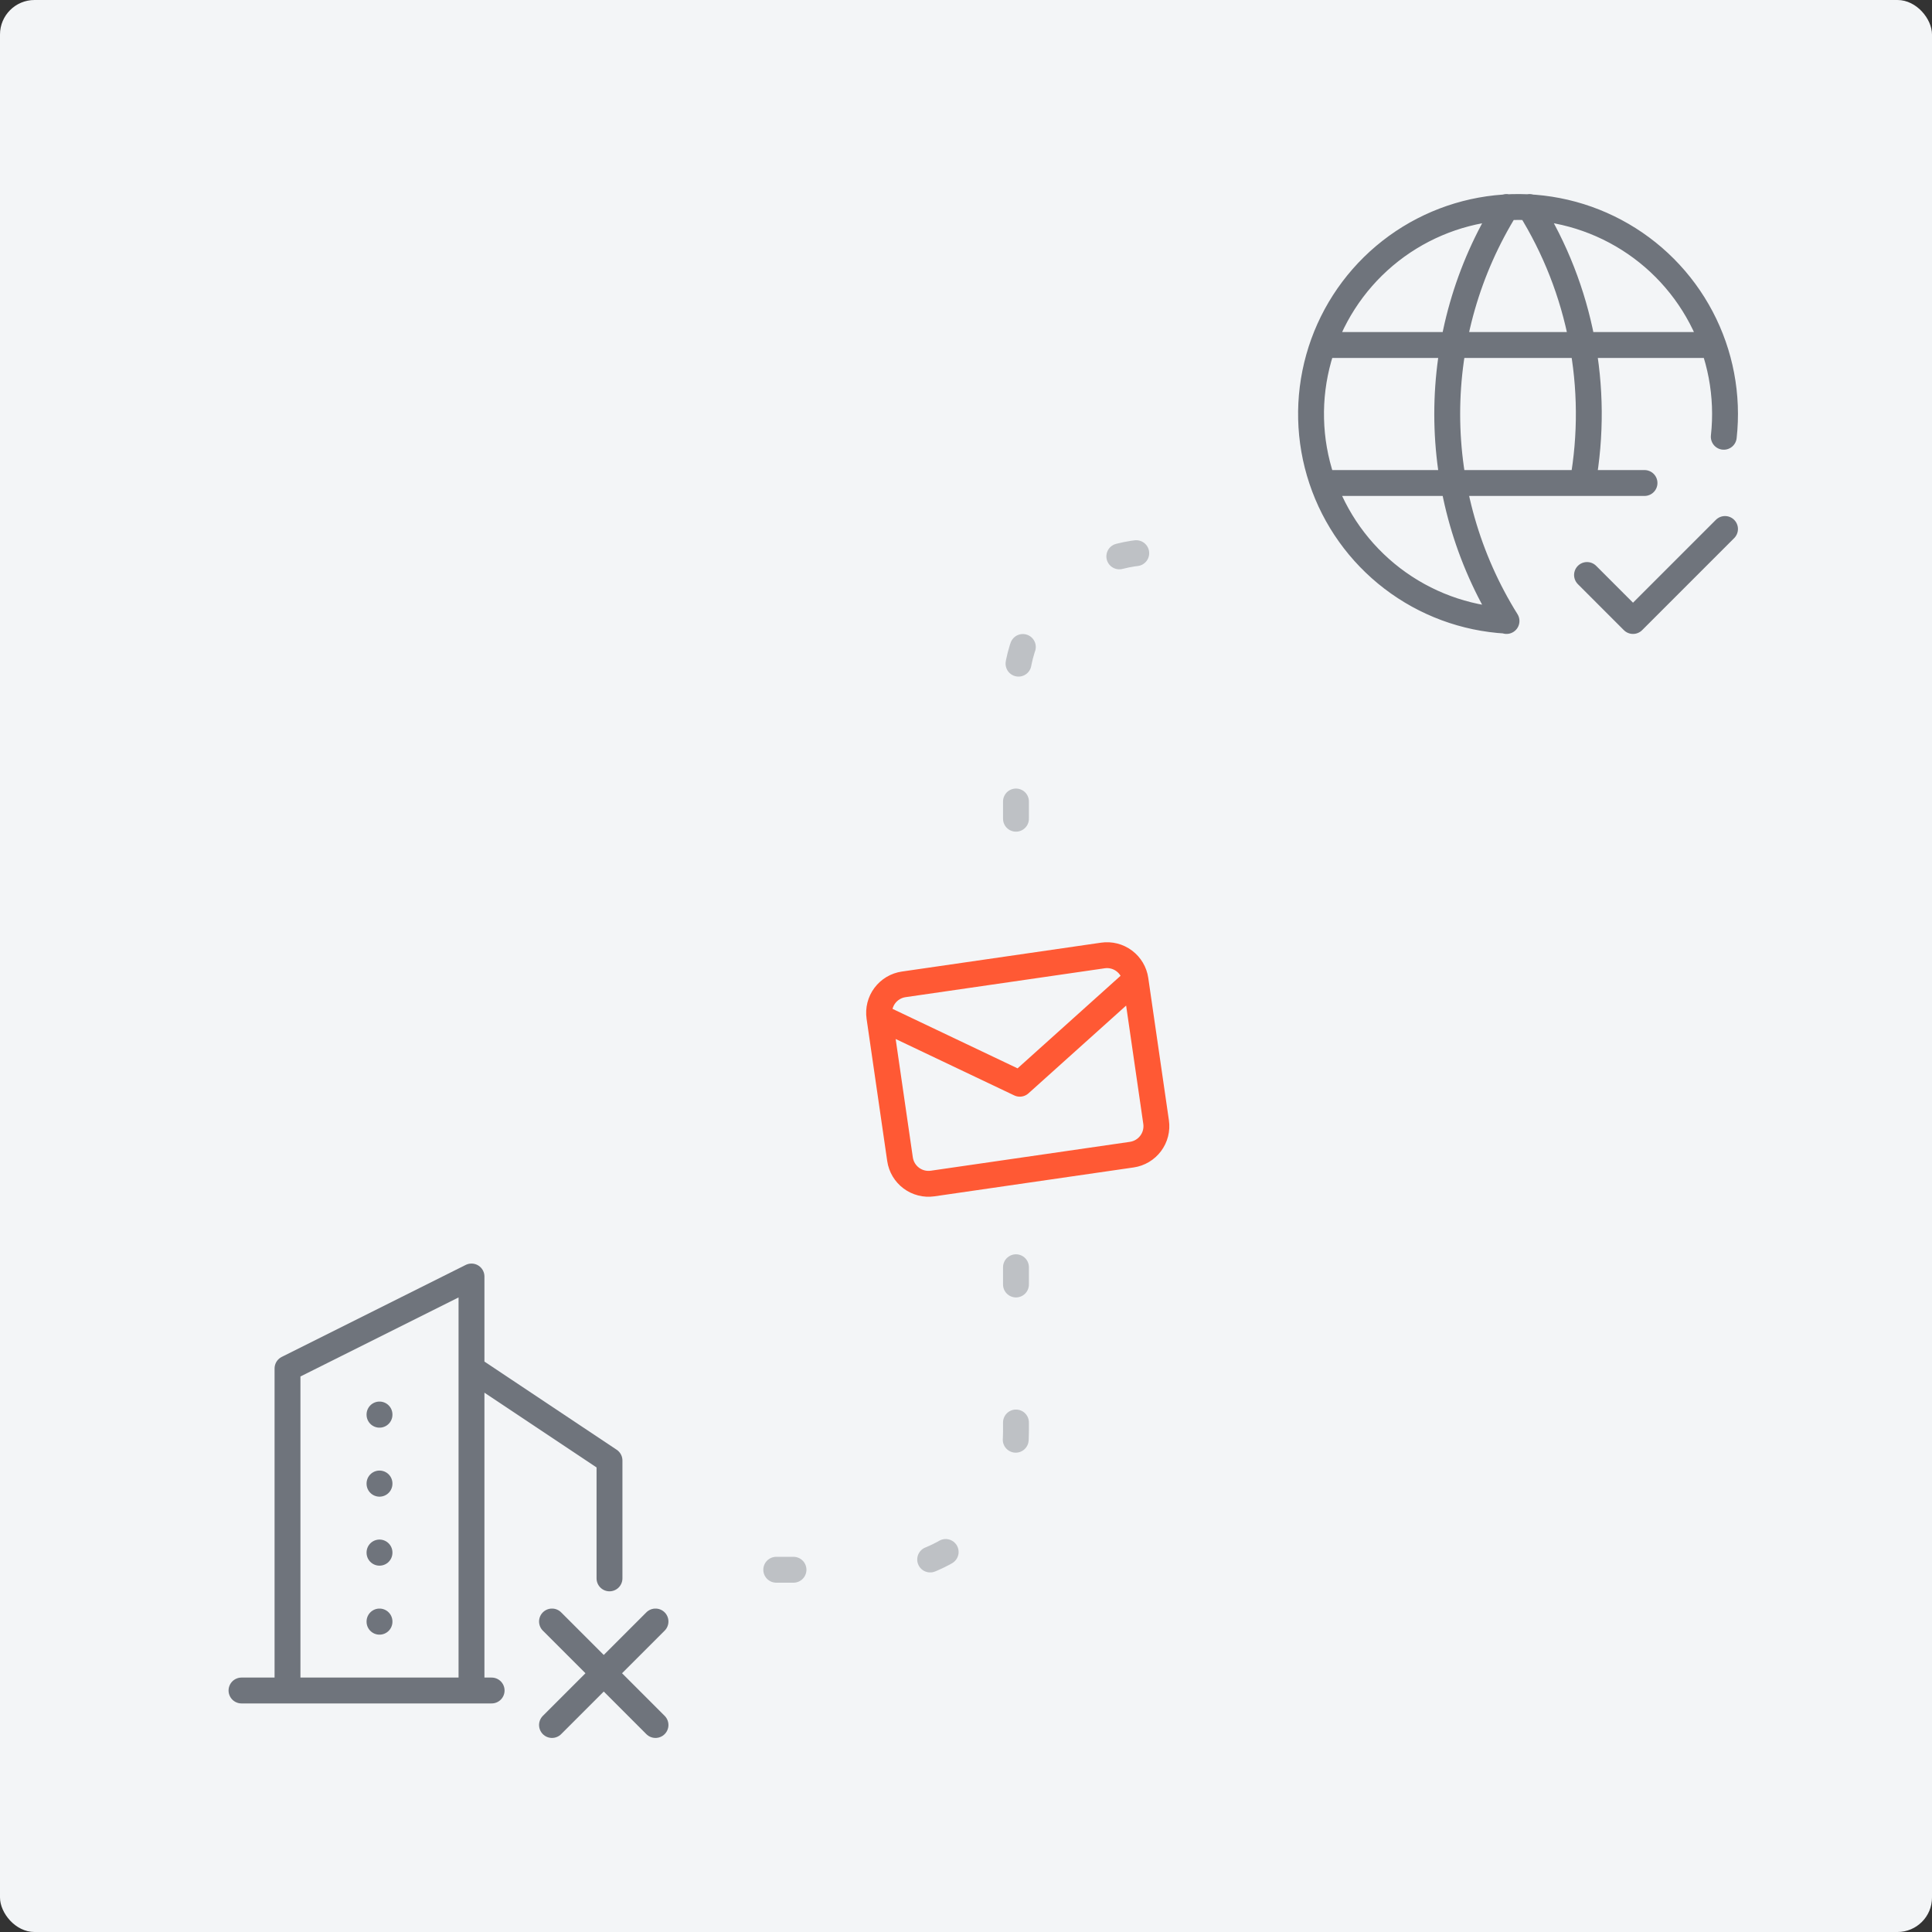 <svg width="112" height="112" viewBox="0 0 112 112" fill="none" xmlns="http://www.w3.org/2000/svg">
<rect x="0" y="0" width="112" height="112" fill="#333333" stroke="none"/>
<rect width="112" height="112" rx="2" fill="#F3F5F7"/>
<path d="M14 98H28.5M16.667 98V79.333L27.333 74V98M35.333 91.5V84.667L27.333 79.333M22 82V82.013M22 86V86.013M22 90V90.013M22 94V94.013" stroke="#6F747C" stroke-width="1.5" stroke-linecap="round" stroke-linejoin="round"/>
<path d="M38 94L32 100M32 94L38 100" stroke="#6F747C" stroke-width="1.5" stroke-linecap="round" stroke-linejoin="round"/>
<path d="M99.929 25.32C100.193 22.934 99.736 20.524 98.616 18.401C97.496 16.277 95.765 14.539 93.646 13.41C91.528 12.281 89.12 11.813 86.733 12.067C84.346 12.321 82.09 13.285 80.256 14.834C78.423 16.384 77.096 18.448 76.448 20.759C75.8 23.07 75.859 25.523 76.62 27.8C77.38 30.077 78.805 32.073 80.712 33.532C82.619 34.99 84.919 35.843 87.316 35.98M76.8 20H99.2M76.8 28H95.334M87.334 12C85.087 15.599 83.897 19.757 83.897 24C83.897 28.243 85.087 32.4 87.334 36M88.667 12C91.643 16.767 92.741 22.47 91.749 28.001M92.001 33.333L94.667 36L100.001 30.666" stroke="#6F747C" stroke-width="1.5" stroke-linecap="round" stroke-linejoin="round"/>
<path opacity="0.4" d="M45 91H50.897C55.315 91 58.897 87.418 58.897 83V40C58.897 35.582 62.479 32 66.897 32H72" stroke="#6F747C" stroke-width="1.5" stroke-linecap="round" stroke-linejoin="round" stroke-dasharray="1 8"/>
<g clip-path="url(#clip0_1187_1596)">
<rect width="20" height="20" transform="translate(47.668 53.539) rotate(-8.251)" fill="#F3F5F7"/>
<path d="M50.979 58.953C50.916 58.515 51.029 58.07 51.293 57.716C51.558 57.362 51.952 57.127 52.39 57.064L63.935 55.39C64.373 55.326 64.818 55.439 65.172 55.704C65.526 55.968 65.761 56.362 65.824 56.8M50.979 58.953L52.175 67.2C52.239 67.637 52.473 68.031 52.828 68.296C53.182 68.56 53.627 68.673 54.064 68.61L65.61 66.936C66.047 66.872 66.442 66.638 66.706 66.283C66.971 65.929 67.084 65.484 67.02 65.047L65.824 56.8M50.979 58.953L59.119 62.825L65.824 56.8" stroke="#FF5934" stroke-width="1.5" stroke-linecap="round" stroke-linejoin="round"/>
</g>
<defs>
<clipPath id="clip0_1187_1596">
<rect width="20" height="20" fill="white" transform="translate(47.668 53.539) rotate(-8.251)"/>
</clipPath>
</defs>
</svg>

